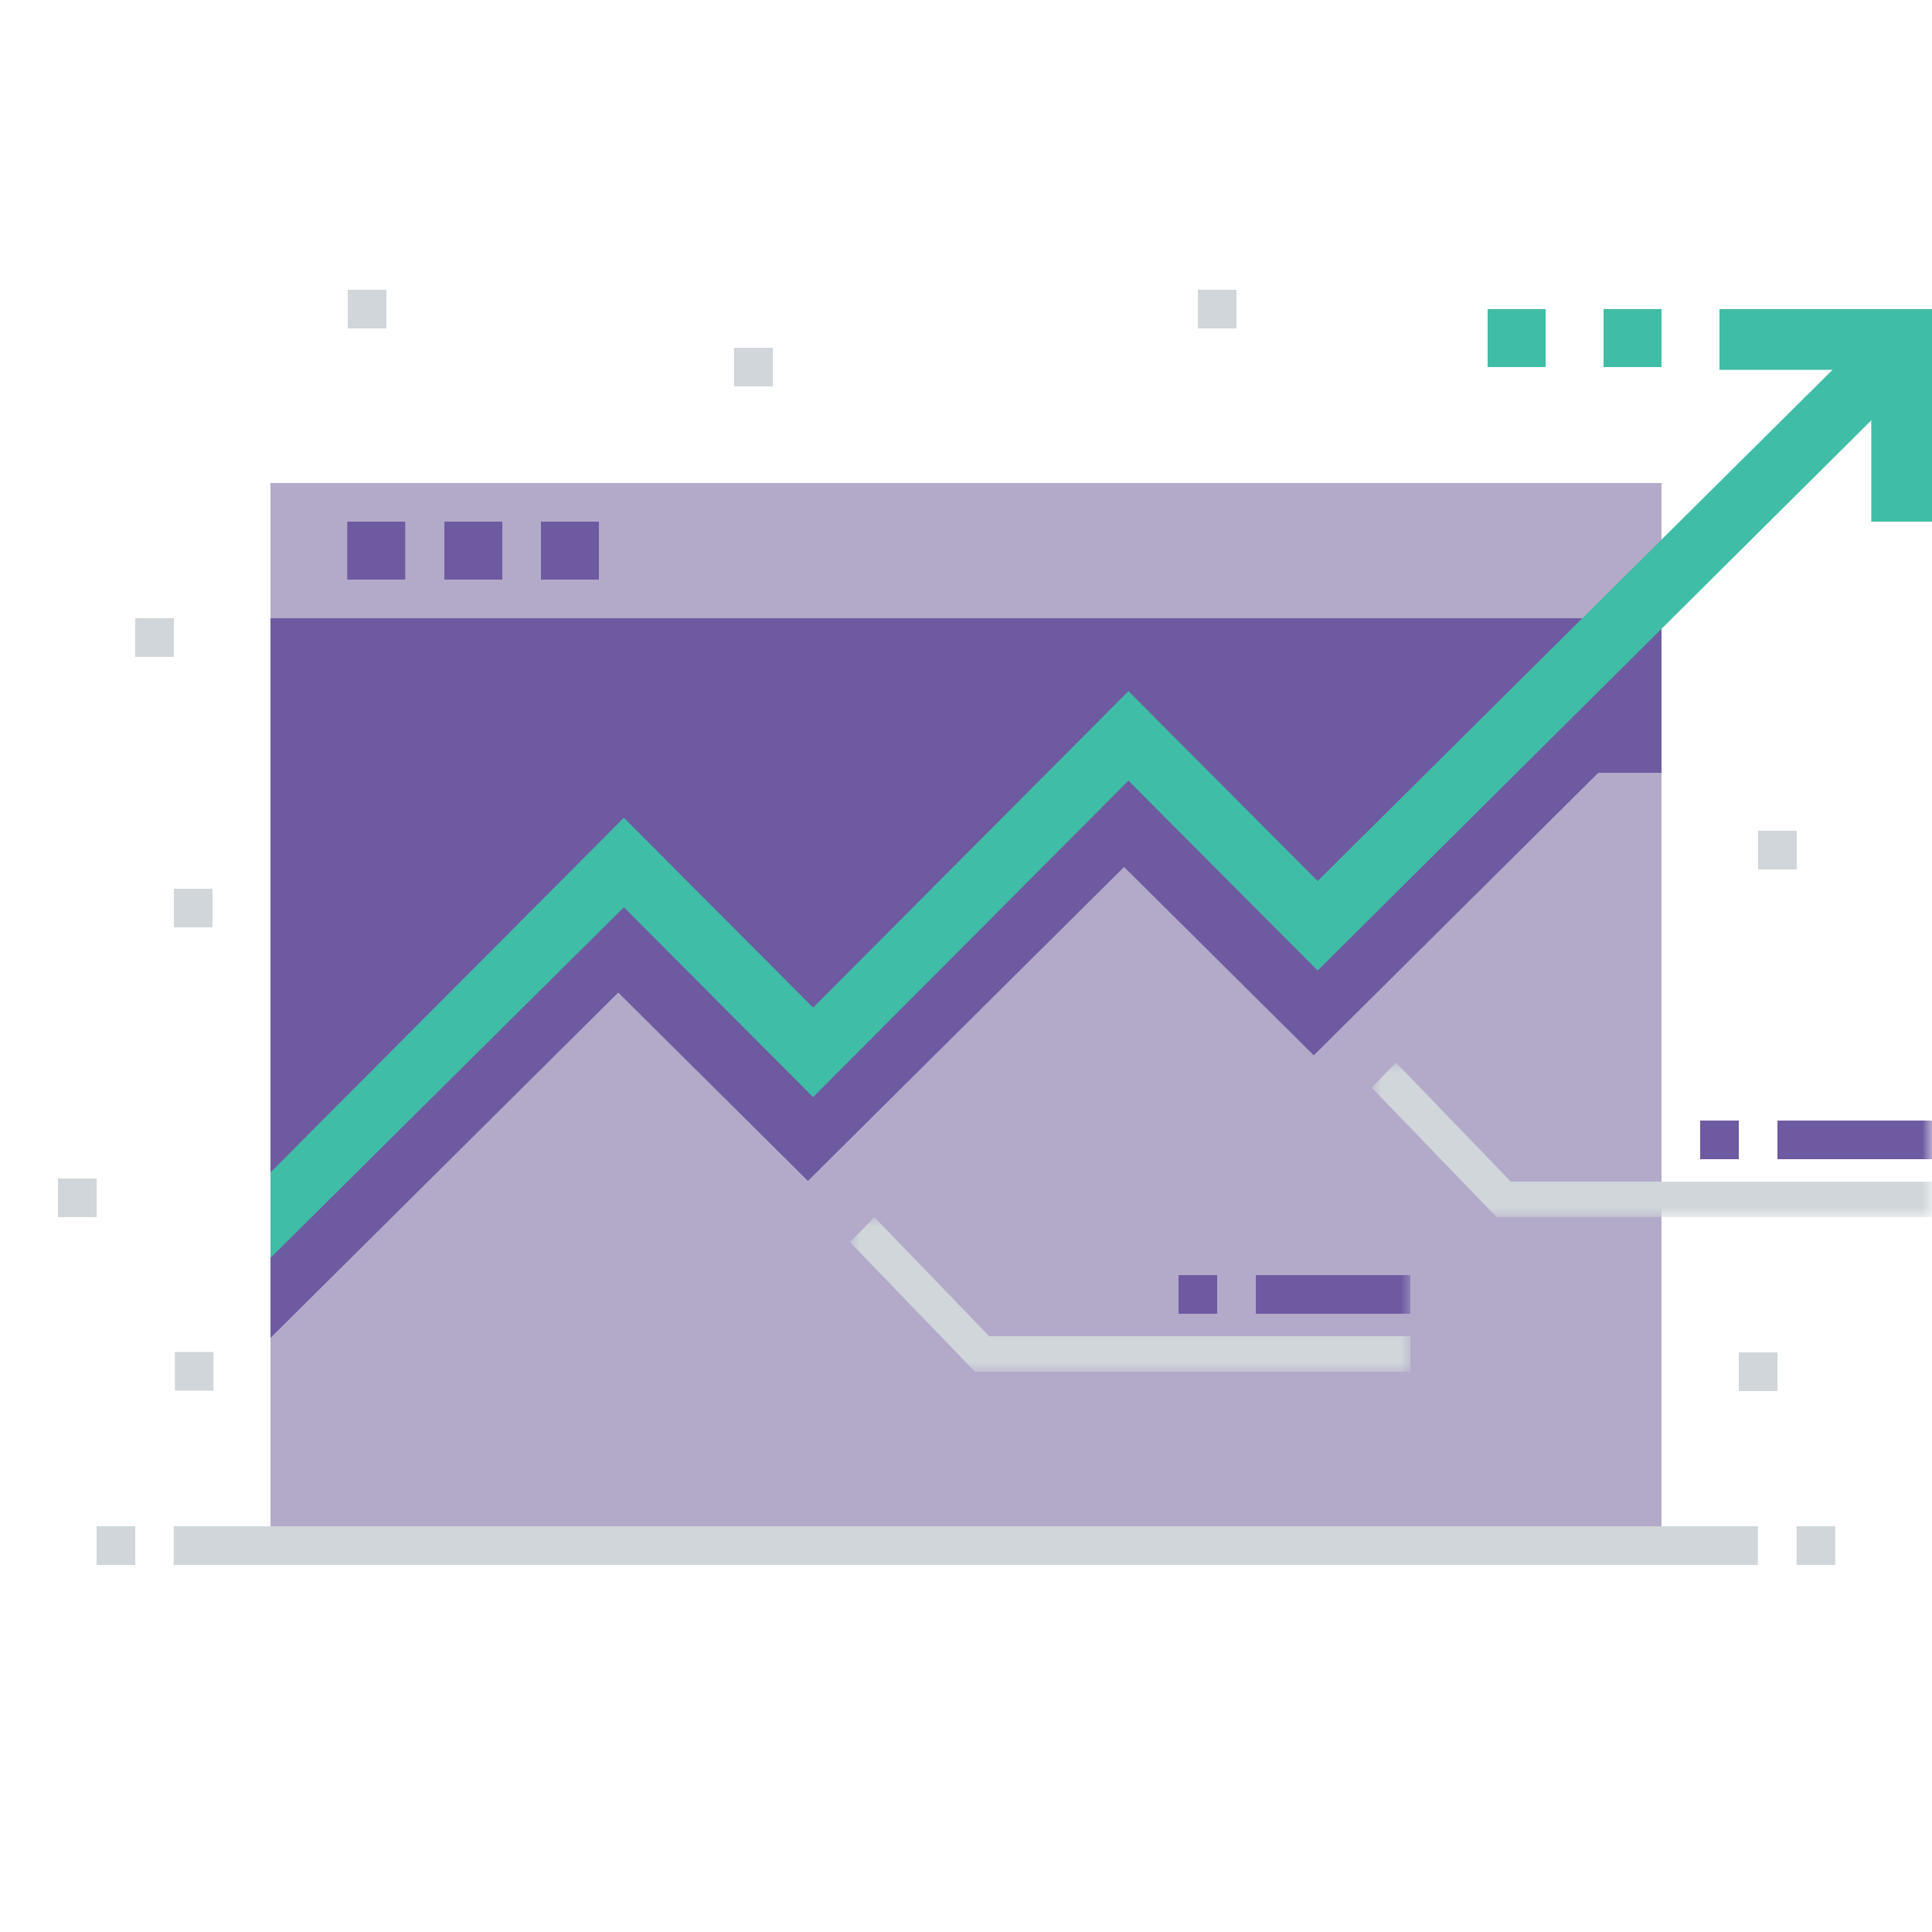 <svg xmlns="http://www.w3.org/2000/svg" xmlns:xlink="http://www.w3.org/1999/xlink" width="100" height="100" viewBox="0 0 100 100">
  <defs>
    <polygon id="icon-test-results-a" points="0 0 29 0 29 8 0 8"/>
    <polygon id="icon-test-results-c" points="0 0 29 0 29 8 0 8"/>
  </defs>
  <g fill="none" fill-rule="evenodd">
    <g transform="translate(3 15)">
      <g transform="translate(11 10)">
        <polygon fill="#6E5AA1" points="0 54 72 54 72 7 0 7"/>
        <polygon fill="#B3AACA" points="0 7 72 7 72 0 0 0"/>
        <polygon fill="#6E5AA1" points="3.974 5 6.974 5 6.974 2 3.974 2"/>
        <polygon fill="#6E5AA1" points="9 5 12 5 12 2 9 2"/>
        <polygon fill="#6E5AA1" points="14 5 17 5 17 2 14 2"/>
      </g>
      <g transform="translate(11 1)">
        <polygon fill="#B3AACA" points="72 63 0 63 0 53.25 18 35.375 27.818 45.125 44.182 28.875 54 38.625 68.727 24 72 24"/>
        <polygon fill="#40BDA6" points="86 11 82.857 11 82.857 3.143 75 3.143 75 0 86 0"/>
        <polygon fill="#40BDA6" points="63 3 66 3 66 0 63 0"/>
        <polygon fill="#40BDA6" points="69 3 72 3 72 0 69 0"/>
        <polygon fill="#40BDA6" points="0 49.109 0 44.684 18.292 26.326 28.086 36.155 44.408 19.774 54.201 29.602 82 2 84.308 4.316 54.201 34.235 44.408 24.407 28.086 40.787 18.292 30.959"/>
      </g>
      <g fill="#D0D6DA" transform="rotate(90 14 78)">
        <polygon points="0 86.011 2 86.011 2 4.011 0 4.011"/>
        <polygon points="0 2.01 2 2.01 2 .01 0 .01"/>
        <polygon points="0 90 2 90 2 88 0 88"/>
      </g>
      <polygon fill="#D0D6DA" points="87 57 89 57 89 55 87 55"/>
      <polygon fill="#D0D6DA" points="59 2 61 2 61 0 59 0"/>
      <polygon fill="#D0D6DA" points="4 19 6 19 6 17 4 17"/>
      <polygon fill="#D0D6DA" points="35 5 37 5 37 3 35 3"/>
      <polygon fill="#D0D6DA" points="15 2 17 2 17 0 15 0"/>
      <polygon fill="#D0D6DA" points="88 30 90 30 90 28 88 28"/>
      <polygon fill="#D0D6DA" points="0 48 2 48 2 46 0 46"/>
      <polygon fill="#D0D6DA" points="6 33 8 33 8 31 6 31"/>
      <polygon fill="#D0D6DA" points="6.05 56.978 8.05 56.978 8.05 54.978 6.05 54.978"/>
    </g>
    <g transform="matrix(1 0 0 -1 44 71)">
      <mask id="icon-test-results-b" fill="#fff">
        <use xlink:href="#icon-test-results-a"/>
      </mask>
      <polygon fill="#D0D6DA" points="1.254 8 0 6.701 6.466 0 29 0 29 1.838 7.201 1.838" mask="url(#icon-test-results-b)"/>
      <polygon fill="#6E5AA1" points="17 5 19 5 19 3 17 3" mask="url(#icon-test-results-b)"/>
      <polygon fill="#6E5AA1" points="21 5 29 5 29 3 21 3" mask="url(#icon-test-results-b)"/>
    </g>
    <g transform="matrix(1 0 0 -1 71 63)">
      <mask id="icon-test-results-d" fill="#fff">
        <use xlink:href="#icon-test-results-c"/>
      </mask>
      <polygon fill="#D0D6DA" points="1.254 8 0 6.701 6.466 0 29 0 29 1.838 7.201 1.838" mask="url(#icon-test-results-d)"/>
      <polygon fill="#6E5AA1" points="17 5 19 5 19 3 17 3" mask="url(#icon-test-results-d)"/>
      <polygon fill="#6E5AA1" points="21 5 29 5 29 3 21 3" mask="url(#icon-test-results-d)"/>
    </g>
  </g>
</svg>
